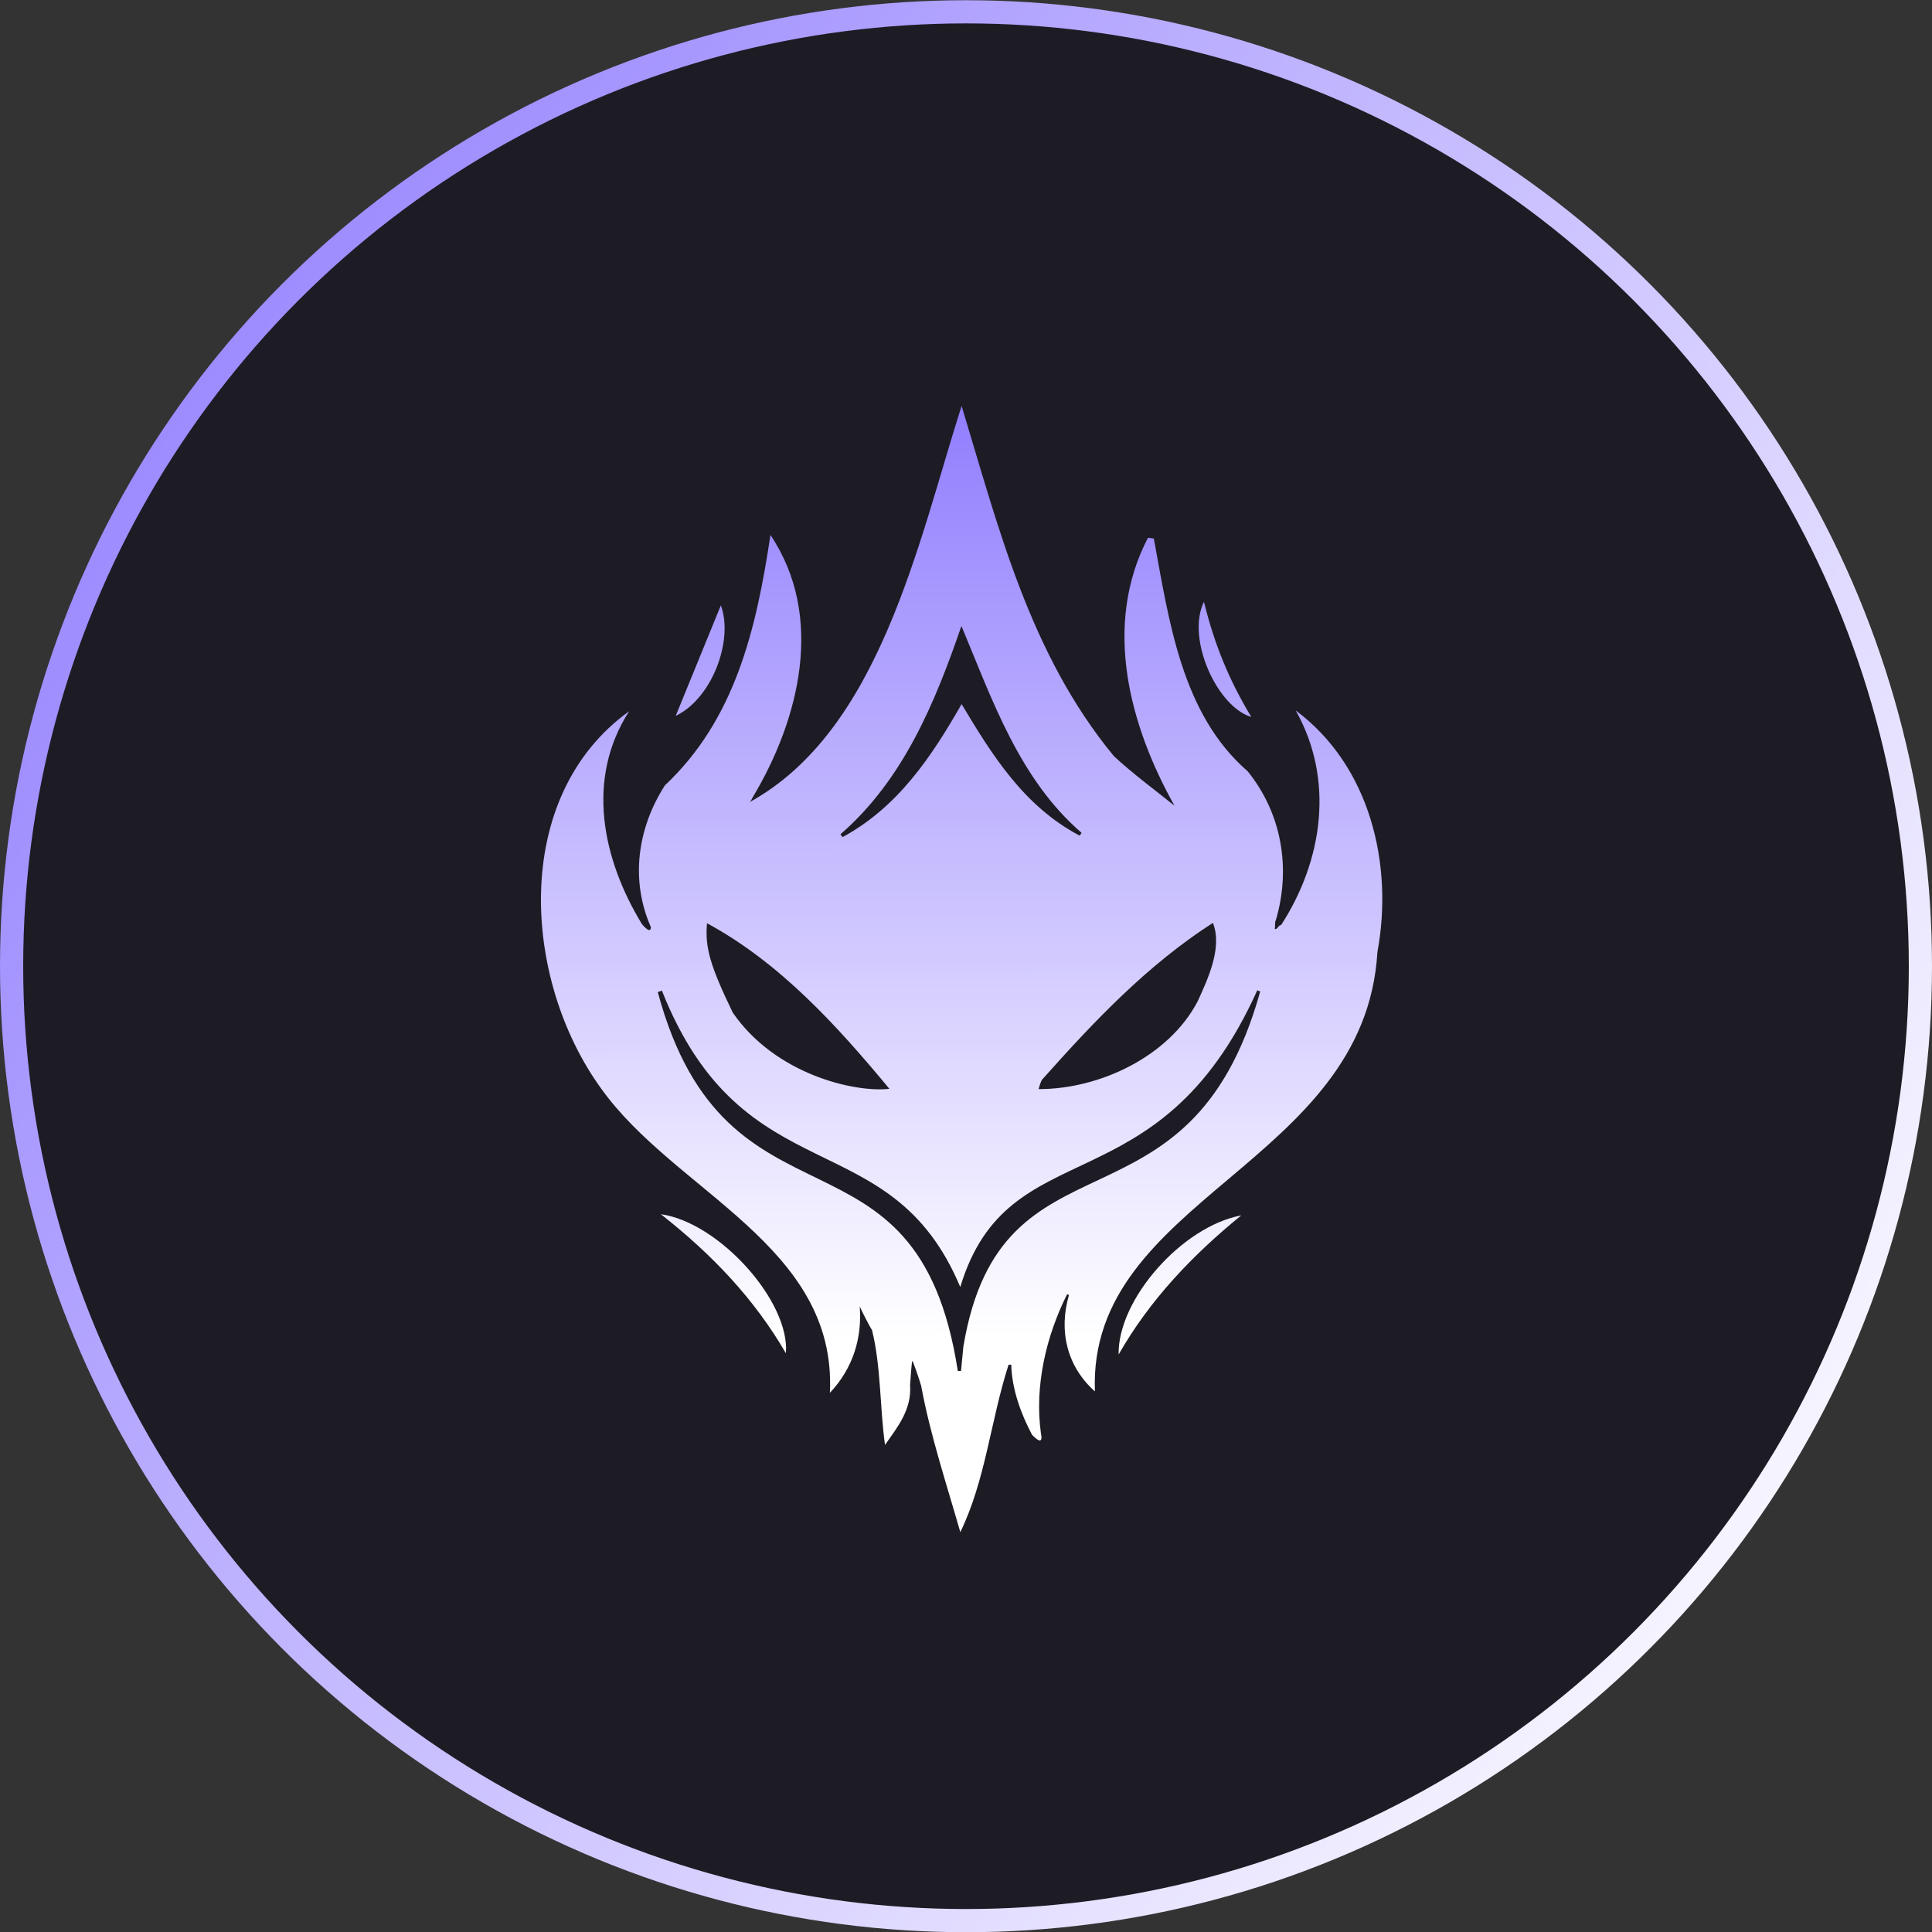 <svg width="36" height="36" viewBox="0 0 36 36" fill="none" xmlns="http://www.w3.org/2000/svg">
<rect x="0" y="0" width="36" height="36" fill="#333333" stroke="none"/>
<g clip-path="url(#clip0_809_954)">
<circle cx="18" cy="18.004" r="17.784" fill="#1D1C25" stroke="url(#paint0_linear_809_954)" stroke-width="0.432"/>
<path d="M14.644 25.216C14.057 24.203 13.266 23.372 12.314 22.625C13.398 22.776 14.723 24.25 14.644 25.216ZM20.844 25.239C21.427 24.217 22.224 23.384 23.129 22.647C22.026 22.853 20.825 24.213 20.844 25.239ZM23.316 13.359C22.9 12.671 22.627 12.001 22.434 11.213C22.097 11.899 22.683 13.175 23.316 13.359ZM13.432 11.28C13.161 11.943 12.872 12.653 12.591 13.339C13.277 13.012 13.671 11.917 13.432 11.28ZM25.666 17.742C25.43 21.701 20.264 22.323 20.402 25.927C19.88 25.462 19.723 24.799 19.919 24.13C19.907 24.125 19.896 24.121 19.884 24.117C19.493 24.896 19.274 25.827 19.396 26.708C19.442 26.921 19.324 26.836 19.228 26.732L19.231 26.736C19.022 26.343 18.855 25.882 18.843 25.43C18.827 25.429 18.81 25.429 18.794 25.428C18.461 26.455 18.365 27.584 17.894 28.549C17.636 27.648 17.333 26.737 17.164 25.821C17.125 25.682 17.01 25.357 17 25.358C16.989 25.36 16.967 25.676 16.958 25.808C16.991 26.275 16.714 26.602 16.491 26.924C16.392 26.219 16.419 25.467 16.247 24.777L16.249 24.783C16.215 24.739 16.06 24.436 16.02 24.344C16.065 24.932 15.895 25.497 15.464 25.953C15.597 23.206 12.576 22.214 11.2 20.281C9.733 18.258 9.512 14.845 11.723 13.253C10.91 14.516 11.223 16.005 11.96 17.217C11.994 17.258 12.123 17.409 12.129 17.277C11.742 16.402 11.876 15.434 12.389 14.635C13.692 13.41 14.091 11.741 14.356 9.968C15.379 11.494 14.89 13.414 14.025 14.858C14.026 14.856 14.027 14.855 14.028 14.854C14.005 14.887 13.997 14.931 13.958 14.952C16.396 13.621 17.109 10.101 17.918 7.563C18.615 9.86 19.19 12.19 20.755 14.089C21.116 14.424 21.512 14.713 21.884 15.012C21.05 13.521 20.54 11.653 21.391 10.02C21.427 10.025 21.464 10.03 21.5 10.035C21.783 11.565 22.016 13.304 23.248 14.371C23.882 15.154 24.058 16.175 23.775 17.141C23.747 17.193 23.767 17.252 23.753 17.307C23.792 17.338 23.831 17.224 23.87 17.239C24.654 16.031 24.867 14.522 24.144 13.239C25.532 14.272 25.968 16.11 25.666 17.742L25.666 17.742ZM19.428 20.106C19.385 20.153 19.376 20.231 19.351 20.294C20.488 20.297 21.78 19.687 22.318 18.656C22.511 18.231 22.781 17.656 22.601 17.196C21.377 17.984 20.391 19.025 19.428 20.106L19.428 20.106ZM15.66 15.546C15.673 15.563 15.687 15.581 15.7 15.598C16.729 15.042 17.357 14.102 17.918 13.12C18.493 14.082 19.084 15.026 20.118 15.571C20.13 15.554 20.142 15.536 20.154 15.519C18.994 14.517 18.491 13.045 17.915 11.664C17.423 13.092 16.834 14.527 15.66 15.546L15.66 15.546ZM13.653 18.867C14.44 20.014 15.913 20.362 16.573 20.289C15.593 19.106 14.53 17.937 13.174 17.203C13.134 17.657 13.232 17.993 13.653 18.867ZM23.482 18.475C23.464 18.468 23.446 18.461 23.427 18.454C21.575 22.565 18.792 21.006 17.893 23.982C16.587 20.864 13.86 22.31 12.333 18.458C12.307 18.467 12.282 18.477 12.257 18.487C13.54 23.248 17.093 20.655 17.847 25.545C17.867 25.545 17.887 25.546 17.907 25.547C17.922 25.395 17.936 25.244 17.951 25.092C18.656 20.864 22.16 23.223 23.482 18.475L23.482 18.475Z" fill="url(#paint1_linear_809_954)"/>
</g>
<defs>
<linearGradient id="paint0_linear_809_954" x1="2.61" y1="0.004" x2="39.554" y2="25.288" gradientUnits="userSpaceOnUse">
<stop stop-color="#917EFE"/>
<stop offset="1" stop-color="white"/>
</linearGradient>
<linearGradient id="paint1_linear_809_954" x1="17.919" y1="7.563" x2="17.928" y2="24.916" gradientUnits="userSpaceOnUse">
<stop stop-color="#917EFE"/>
<stop offset="1" stop-color="white"/>
</linearGradient>
<clipPath id="clip0_809_954">
<rect width="36" height="36" fill="white" transform="translate(0 0.004)"/>
</clipPath>
</defs>
</svg>
